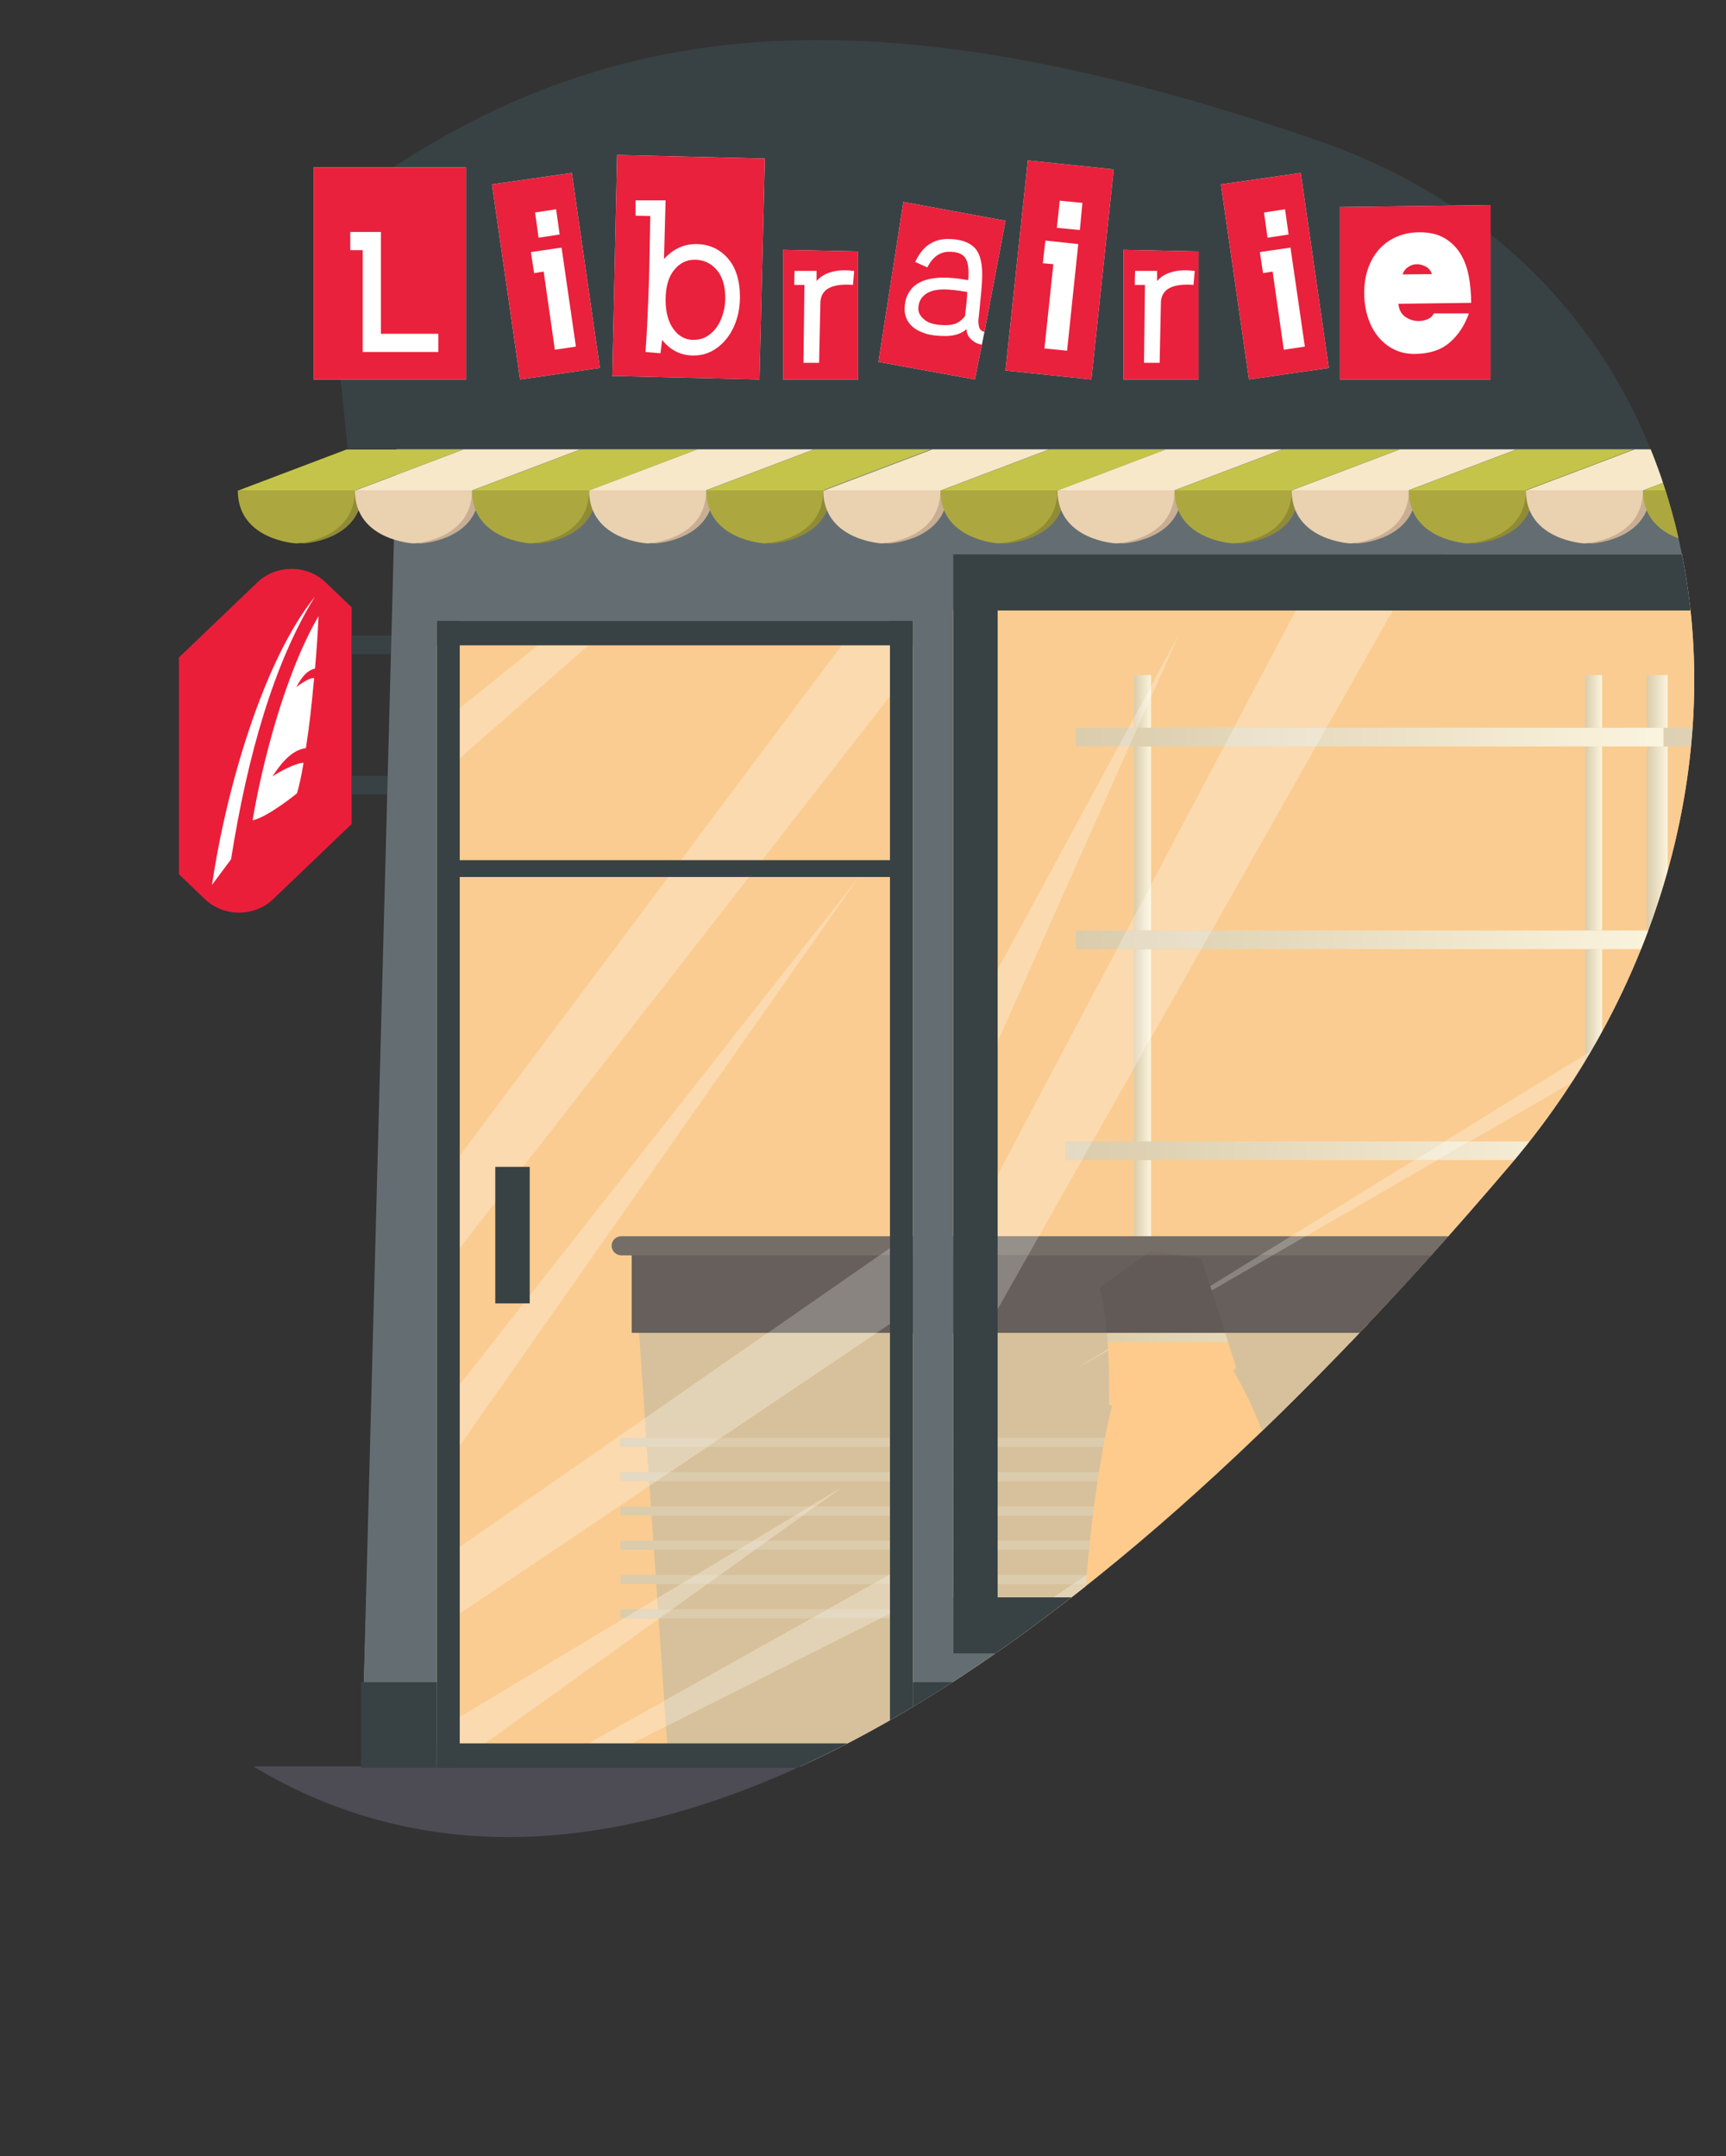 <?xml version="1.0" encoding="UTF-8" standalone="no"?>
<!DOCTYPE svg PUBLIC "-//W3C//DTD SVG 1.1//EN" "http://www.w3.org/Graphics/SVG/1.1/DTD/svg11.dtd">
<svg width="100%" height="100%" viewBox="0 0 478 597" version="1.1" xmlns="http://www.w3.org/2000/svg" xmlns:xlink="http://www.w3.org/1999/xlink" xml:space="preserve" xmlns:serif="http://www.serif.com/" style="fill-rule:evenodd;clip-rule:evenodd;stroke-linejoin:round;stroke-miterlimit:2;">
    <rect x="0" y="0" width="478" height="597" fill="#333333" stroke="none"/>
    <g id="Plan-de-travail1" serif:id="Plan de travail1" transform="matrix(1,0,0,1,-751.571,-42.165)">
        <rect x="751.571" y="42.165" width="477.232" height="596.06" style="fill:none;"/>
        <g transform="matrix(1,0,0,1,705.481,52.42)">
            <g>
                <g>
                    <clipPath id="_clip1">
                        <path d="M116.913,65.761C154.893,31.603 190.731,12.487 230.514,4.735C279.079,-4.728 336.49,2.894 411.186,28.723C459.757,45.519 494.252,81.043 508.316,128.751C526.103,189.089 509.333,259.314 464.55,312.021C401.14,386.649 341.273,439.582 286.6,469.365C239.431,495.059 195.848,503.749 157.063,495.192C78.46,477.847 43.48,396.882 32.09,362.875L32.72,362.684L32.09,362.875C28.744,352.885 25.535,343.66 22.433,334.739C5.783,286.872 -5.212,255.246 2.528,219.941C10.277,184.611 37.27,145.853 95.698,86.161C102.866,78.839 109.928,72.043 116.913,65.761Z"/>
                    </clipPath>
                    <g clip-path="url(#_clip1)">
                        <path d="M757.562,478.791L61.674,478.791L88.06,515.504L757.562,515.504L757.562,478.791Z" style="fill:rgb(77,75,84);fill-rule:nonzero;"/>
                        <path d="M146.214,477.819L793.16,477.819L793.16,157.958L155.86,157.958L146.214,477.819Z" style="fill:rgb(254,203,140);fill-rule:nonzero;"/>
                    </g>
                </g>
                <clipPath id="_clip2">
                    <path d="M116.913,65.761C154.893,31.603 190.731,12.487 230.514,4.735C279.079,-4.728 336.49,2.894 411.186,28.723C459.757,45.519 494.252,81.043 508.316,128.751C526.103,189.089 509.333,259.314 464.55,312.021C401.14,386.649 341.273,439.582 286.6,469.365C239.431,495.059 195.848,503.749 157.063,495.192C78.46,477.847 43.48,396.882 32.09,362.875L32.72,362.684L32.09,362.875C28.744,352.885 25.535,343.66 22.433,334.739C5.783,286.872 -5.212,255.246 2.528,219.941C10.277,184.611 37.27,145.853 95.698,86.161C102.866,78.839 109.928,72.043 116.913,65.761Z"/>
                </clipPath>
                <g clip-path="url(#_clip2)">
                    <rect x="482.631" y="247.363" width="32.667" height="5.161" style="fill:url(#_Linear3);fill-rule:nonzero;"/>
                </g>
                <clipPath id="_clip4">
                    <path d="M116.913,65.761C154.893,31.603 190.731,12.487 230.514,4.735C279.079,-4.728 336.49,2.894 411.186,28.723C459.757,45.519 494.252,81.043 508.316,128.751C526.103,189.089 509.333,259.314 464.55,312.021C401.14,386.649 341.273,439.582 286.6,469.365C239.431,495.059 195.848,503.749 157.063,495.192C78.46,477.847 43.48,396.882 32.09,362.875L32.72,362.684L32.09,362.875C28.744,352.885 25.535,343.66 22.433,334.739C5.783,286.872 -5.212,255.246 2.528,219.941C10.277,184.611 37.27,145.853 95.698,86.161C102.866,78.839 109.928,72.043 116.913,65.761Z"/>
                </clipPath>
                <g clip-path="url(#_clip4)">
                    <rect x="479.178" y="305.766" width="36.12" height="5.16" style="fill:url(#_Linear5);fill-rule:nonzero;"/>
                </g>
                <clipPath id="_clip6">
                    <path d="M116.913,65.761C154.893,31.603 190.731,12.487 230.514,4.735C279.079,-4.728 336.49,2.894 411.186,28.723C459.757,45.519 494.252,81.043 508.316,128.751C526.103,189.089 509.333,259.314 464.55,312.021C401.14,386.649 341.273,439.582 286.6,469.365C239.431,495.059 195.848,503.749 157.063,495.192C78.46,477.847 43.48,396.882 32.09,362.875L32.72,362.684L32.09,362.875C28.744,352.885 25.535,343.66 22.433,334.739C5.783,286.872 -5.212,255.246 2.528,219.941C10.277,184.611 37.27,145.853 95.698,86.161C102.866,78.839 109.928,72.043 116.913,65.761Z"/>
                </clipPath>
                <g clip-path="url(#_clip6)">
                    <rect x="479.178" y="356.147" width="36.12" height="5.155" style="fill:url(#_Linear7);fill-rule:nonzero;"/>
                </g>
                <g>
                    <clipPath id="_clip8">
                        <path d="M116.913,65.761C154.893,31.603 190.731,12.487 230.514,4.735C279.079,-4.728 336.49,2.894 411.186,28.723C459.757,45.519 494.252,81.043 508.316,128.751C526.103,189.089 509.333,259.314 464.55,312.021C401.14,386.649 341.273,439.582 286.6,469.365C239.431,495.059 195.848,503.749 157.063,495.192C78.46,477.847 43.48,396.882 32.09,362.875L32.72,362.684L32.09,362.875C28.744,352.885 25.535,343.66 22.433,334.739C5.783,286.872 -5.212,255.246 2.528,219.941C10.277,184.611 37.27,145.853 95.698,86.161C102.866,78.839 109.928,72.043 116.913,65.761Z"/>
                    </clipPath>
                    <g clip-path="url(#_clip8)">
                        <rect x="341.209" y="356.147" width="162.731" height="5.155" style="fill:url(#_Linear9);"/>
                        <path d="M298.928,462.31L298.928,437.775L310.056,437.775L310.056,447.581L321.675,447.581C314.003,452.909 306.42,457.819 298.928,462.31ZM310.056,435.322L298.928,435.322L298.928,428.288L310.056,428.288L310.056,435.322ZM310.056,425.835L298.928,425.835L298.928,418.801L310.056,418.801L310.056,425.835ZM310.056,416.348L298.928,416.348L298.928,409.314L310.056,409.314L310.056,416.348ZM310.056,406.861L298.928,406.861L298.928,399.827L310.056,399.827L310.056,406.861ZM310.056,397.374L298.928,397.374L298.928,390.34L310.056,390.34L310.056,397.374ZM310.056,387.887L298.928,387.887L298.928,358.771L310.056,358.771L310.056,387.887Z" style="fill:url(#_Linear10);"/>
                        <rect x="221.038" y="334.563" width="261.75" height="24.208" style="fill:rgb(98,90,86);fill-rule:nonzero;"/>
                        <rect x="298.928" y="387.887" width="11.128" height="2.453" style="fill:url(#_Linear11);"/>
                        <rect x="298.928" y="397.374" width="11.128" height="2.453" style="fill:url(#_Linear12);"/>
                        <rect x="298.928" y="406.861" width="11.128" height="2.453" style="fill:url(#_Linear13);"/>
                        <rect x="298.928" y="416.348" width="11.128" height="2.453" style="fill:url(#_Linear14);"/>
                        <rect x="298.928" y="425.835" width="11.128" height="2.453" style="fill:url(#_Linear15);"/>
                        <rect x="298.928" y="435.322" width="11.128" height="2.453" style="fill:url(#_Linear16);"/>
                        <path d="M218.112,332.045L487.361,332.045C488.806,332.045 489.978,333.217 489.978,334.662C489.978,336.107 488.806,337.279 487.361,337.279L218.112,337.279C216.666,337.279 215.495,336.107 215.495,334.662C215.495,333.217 216.666,332.045 218.112,332.045Z" style="fill:rgb(114,105,98);fill-rule:nonzero;"/>
                        <path d="M136.307,151.014C131.069,145.999 122.576,145.999 117.339,151.014L95.65,171.782L95.65,231.808L102.807,238.66C108.044,243.676 116.537,243.676 121.774,238.66L143.463,217.893L143.463,157.867L136.307,151.014Z" style="fill:rgb(235,30,58);fill-rule:nonzero;"/>
                        <path d="M104.81,234.728C108.682,208.302 118.997,172.619 133.305,154.946C122.028,173.125 114.622,198.877 110.077,227.659L104.81,234.728Z" style="fill:white;fill-rule:nonzero;"/>
                        <path d="M133.086,177.499C132.353,177.283 130.102,178.409 128.132,180.027C129.856,176.756 131.362,175.309 133.324,174.852C133.821,169.339 134.087,165.222 134.303,160.333C124.877,176.49 118.565,201.737 116.04,216.886C120.415,215.876 128.328,209.396 128.328,209.396C128.919,207.538 129.542,204.604 130.155,200.98C129.223,200.746 125.204,202.289 121.519,204.721C124.692,199.925 127.323,197.404 130.804,196.866C131.777,190.734 132.364,185.249 133.086,177.499Z" style="fill:white;fill-rule:nonzero;"/>
                        <rect x="143.592" y="165.722" width="11.445" height="5.133" style="fill:rgb(56,66,69);fill-rule:nonzero;"/>
                        <rect x="143.592" y="204.58" width="11.445" height="5.133" style="fill:rgb(56,66,69);fill-rule:nonzero;"/>
                        <path d="M514.182,157.958L450.851,157.958C450.726,157.517 450.599,157.079 450.47,156.64C449.102,152.001 447.484,147.512 445.624,143.183L511.88,143.183C512.857,148.062 513.625,152.996 514.182,157.958Z" style="fill:rgb(250,253,255);fill-rule:nonzero;"/>
                        <path d="M450.851,157.958L310.056,157.958L310.056,143.183L445.624,143.183C447.484,147.512 449.102,152.001 450.47,156.64C450.599,157.079 450.726,157.517 450.851,157.958Z" style="fill:rgb(200,199,228);fill-rule:nonzero;"/>
                        <path d="M447.159,332.045L407.634,332.045L444.213,310.926L465.474,310.926C465.168,311.291 464.858,311.658 464.55,312.021C458.721,318.881 452.926,325.553 447.159,332.045ZM322.378,332.045L310.056,332.045L310.056,157.958L514.182,157.958C515.413,168.935 515.619,180.079 514.835,191.25L507.928,191.25L507.928,176.643L502.175,176.643L502.175,191.25L489.749,191.25L489.749,176.643L485.026,176.643L485.026,191.25L413.439,191.25L431.818,158.761L404.97,158.761L387.799,191.25L364.858,191.25L364.858,182.756L372.53,165.523L364.858,179.705L364.858,176.643L360.134,176.643L360.134,188.437L358.612,191.25L344.04,191.25L344.04,196.405L355.824,196.405L322.378,258.23L322.378,278.179L358.782,196.405L360.134,196.405L360.134,243.595L358.143,247.363L344.04,247.363L344.04,252.524L355.415,252.524L322.378,315.035L322.378,332.045ZM469.669,305.766L453.15,305.766L481.325,289.499C477.713,295.061 473.825,300.493 469.669,305.766ZM446.127,305.766L364.858,305.766L364.858,277.132L378.778,252.524L485.026,252.524L485.026,281.755L446.127,305.766ZM360.134,305.766L348.66,305.766L360.134,285.483L360.134,305.766ZM489.749,275.387L489.749,252.524L500.555,252.524C497.431,260.292 493.825,267.932 489.749,275.387ZM502.175,247.363L489.749,247.363L489.749,196.405L502.175,196.405L502.175,247.363ZM485.026,247.363L381.697,247.363L410.523,196.405L485.026,196.405L485.026,247.363ZM364.858,234.658L364.858,196.405L385.075,196.405L364.858,234.658ZM507.928,230.843L507.928,196.405L514.403,196.405C513.281,207.934 511.109,219.472 507.928,230.843Z" style="fill:rgb(250,204,145);fill-rule:nonzero;"/>
                        <path d="M502.552,247.363L502.175,247.363L502.175,196.405L507.928,196.405L507.928,230.843C506.376,236.394 504.582,241.908 502.552,247.363ZM507.928,191.25L502.175,191.25L502.175,176.643L507.928,176.643L507.928,191.25Z" style="fill:url(#_Linear17);"/>
                        <path d="M514.403,196.405L506.779,196.405L506.779,191.25L489.749,191.25L514.835,191.25C514.714,192.969 514.57,194.684 514.403,196.405Z" style="fill:url(#_Linear18);"/>
                        <path d="M364.858,305.766L360.134,305.766L360.134,285.483L364.858,277.132L364.858,305.766ZM360.134,243.595L360.134,196.405L364.858,196.405L364.858,234.658L360.134,243.595ZM364.858,191.25L361.077,191.25L364.858,182.756L364.858,191.25ZM360.134,188.437L360.134,176.643L364.858,176.643L364.858,179.705L360.134,188.437Z" style="fill:url(#_Linear19);"/>
                        <path d="M485.026,281.755L485.026,252.524L489.749,252.524L489.749,275.387C488.778,277.163 487.778,278.934 486.753,280.688L485.026,281.755ZM489.749,247.363L485.026,247.363L485.026,196.405L489.749,196.405L489.749,247.363ZM489.749,191.25L485.026,191.25L485.026,176.643L489.749,176.643L489.749,191.25Z" style="fill:url(#_Linear20);"/>
                        <path d="M506.779,196.405L410.523,196.405L413.439,191.25L506.779,191.25L506.779,196.405ZM385.075,196.405L358.782,196.405L361.077,191.25L387.799,191.25L385.075,196.405ZM355.824,196.405L344.04,196.405L344.04,191.25L358.612,191.25L355.824,196.405Z" style="fill:url(#_Linear21);"/>
                        <path d="M403.555,332.045L364.858,332.045L364.858,310.926L437.768,310.926L403.555,332.045ZM360.134,332.045L333.795,332.045L345.742,310.926L360.134,310.926L360.134,332.045Z" style="fill:rgb(250,204,145);fill-rule:nonzero;"/>
                        <rect x="360.134" y="310.926" width="4.724" height="21.119" style="fill:url(#_Linear22);"/>
                        <path d="M500.555,252.524L378.778,252.524L381.697,247.363L502.552,247.363C501.909,249.091 501.245,250.808 500.555,252.524ZM355.415,252.524L344.04,252.524L344.04,247.363L358.143,247.363L355.415,252.524Z" style="fill:url(#_Linear23);"/>
                        <path d="M465.474,310.926L444.213,310.926L453.15,305.766L469.669,305.766C468.299,307.504 466.902,309.223 465.474,310.926ZM437.768,310.926L345.742,310.926L348.66,305.766L446.127,305.766L437.768,310.926Z" style="fill:url(#_Linear24);"/>
                        <path d="M321.675,447.581L310.056,447.581L310.056,437.775L335.267,437.775C330.708,441.185 326.174,444.457 321.675,447.581ZM338.519,435.322L310.056,435.322L310.056,428.288L343.323,428.288L337.852,432.003L342.835,432.003C341.396,433.122 339.953,434.231 338.519,435.322Z" style="fill:url(#_Linear25);"/>
                        <path d="M346.935,425.835L310.056,425.835L310.056,418.801L347.677,418.801C347.427,421.269 347.217,423.611 347.05,425.757L346.935,425.835ZM347.933,416.348L310.056,416.348L310.056,409.314L348.753,409.314C348.453,411.71 348.178,414.071 347.933,416.348ZM349.068,406.861L310.056,406.861L310.056,399.827L350.055,399.827C349.706,402.159 349.375,404.519 349.068,406.861ZM350.432,397.374L310.056,397.374L310.056,390.34L351.62,390.34C351.207,392.604 350.81,394.966 350.432,397.374ZM352.081,387.887L310.056,387.887L310.056,358.771L352.634,358.771C352.765,360.28 352.87,361.796 352.955,363.279L344.564,368.459L352.973,363.603C353.418,371.626 353.262,378.637 353.262,378.637L354.08,378.949C353.392,381.548 352.721,384.585 352.081,387.887ZM395.623,385.951C392.82,378.505 389.804,372.88 387.6,369.252C387.882,368.957 388.162,368.655 388.437,368.348L385.397,358.771L422.602,358.771C413.523,368.308 404.528,377.371 395.623,385.951Z" style="fill:url(#_Linear26);"/>
                        <path d="M422.602,358.771L385.397,358.771L381.671,347.035L398.568,337.279L442.479,337.279C435.813,344.69 429.182,351.859 422.602,358.771ZM352.634,358.771L310.056,358.771L310.056,337.279L322.378,337.279L322.378,352.229L330.834,337.279L363.053,337.279L350.629,346.333C351.614,349.742 352.239,354.23 352.634,358.771ZM381.278,345.796L378.866,338.198L372.845,337.279L395.075,337.279L381.278,345.796Z" style="fill:rgb(102,95,91);fill-rule:nonzero;"/>
                        <path d="M351.62,390.34L310.056,390.34L310.056,387.887L352.081,387.887C351.925,388.69 351.772,389.508 351.62,390.34Z" style="fill:url(#_Linear27);"/>
                        <path d="M350.055,399.827L310.056,399.827L310.056,397.374L350.432,397.374C350.304,398.187 350.179,399.005 350.055,399.827Z" style="fill:url(#_Linear28);"/>
                        <path d="M348.753,409.314L310.056,409.314L310.056,406.861L349.068,406.861C348.96,407.681 348.855,408.5 348.753,409.314Z" style="fill:url(#_Linear29);"/>
                        <path d="M347.677,418.801L310.056,418.801L310.056,416.348L347.933,416.348C347.844,417.177 347.758,417.997 347.677,418.801Z" style="fill:url(#_Linear30);"/>
                        <path d="M343.323,428.288L310.056,428.288L310.056,425.835L346.935,425.835L343.323,428.288Z" style="fill:url(#_Linear31);"/>
                        <path d="M335.267,437.775L310.056,437.775L310.056,435.322L338.519,435.322C337.43,436.15 336.352,436.963 335.267,437.775Z" style="fill:url(#_Linear32);"/>
                        <path d="M442.479,337.279L398.568,337.279L407.634,332.045L447.159,332.045C445.596,333.804 444.037,335.547 442.479,337.279ZM395.075,337.279L372.845,337.279L364.748,336.044L363.053,337.279L330.834,337.279L333.795,332.045L403.555,332.045L395.075,337.279ZM322.378,337.279L310.056,337.279L310.056,332.045L322.378,332.045L322.378,337.279Z" style="fill:rgb(117,110,104);fill-rule:nonzero;"/>
                        <path d="M342.835,432.003L337.852,432.003L343.323,428.288L346.868,428.288C346.855,428.484 346.843,428.677 346.831,428.868C345.496,429.925 344.165,430.97 342.835,432.003ZM347.044,425.835L346.935,425.835L347.05,425.757C347.048,425.783 347.046,425.809 347.044,425.835Z" style="fill:url(#_Linear33);"/>
                        <path d="M346.868,428.288L343.323,428.288L346.935,425.835L347.044,425.835C346.978,426.685 346.92,427.504 346.868,428.288Z" style="fill:url(#_Linear34);"/>
                        <path d="M322.378,352.229L322.378,337.279L330.834,337.279L322.378,352.229Z" style="fill:rgb(138,132,128);fill-rule:nonzero;"/>
                        <path d="M333.795,332.045L322.378,332.045L322.378,315.035L355.415,252.524L360.134,252.524L360.134,285.483L348.66,305.766L341.209,305.766L341.209,310.926L345.742,310.926L333.795,332.045ZM364.858,277.132L364.858,252.524L378.778,252.524L364.858,277.132Z" style="fill:rgb(251,218,175);fill-rule:nonzero;"/>
                        <path d="M360.134,285.483L360.134,252.524L364.858,252.524L364.858,277.132L360.134,285.483Z" style="fill:url(#_Linear35);"/>
                        <path d="M381.697,247.363L364.858,247.363L364.858,234.658L385.075,196.405L410.523,196.405L381.697,247.363ZM360.134,247.363L358.143,247.363L360.134,243.595L360.134,247.363ZM413.439,191.25L387.799,191.25L404.97,158.761L431.818,158.761L413.439,191.25Z" style="fill:rgb(251,218,175);fill-rule:nonzero;"/>
                        <path d="M364.858,247.363L360.134,247.363L360.134,243.595L364.858,234.658L364.858,247.363Z" style="fill:url(#_Linear36);"/>
                        <path d="M410.523,196.405L385.075,196.405L387.799,191.25L413.439,191.25L410.523,196.405Z" style="fill:url(#_Linear37);"/>
                        <path d="M378.778,252.524L355.415,252.524L358.143,247.363L381.697,247.363L378.778,252.524Z" style="fill:url(#_Linear38);"/>
                        <path d="M345.742,310.926L341.209,310.926L341.209,305.766L348.66,305.766L345.742,310.926Z" style="fill:url(#_Linear39);"/>
                        <path d="M330.834,337.279L322.378,337.279L322.378,332.045L333.795,332.045L330.834,337.279Z" style="fill:rgb(150,144,139);fill-rule:nonzero;"/>
                        <path d="M344.564,368.459L352.955,363.279C352.961,363.387 352.967,363.495 352.973,363.603L344.564,368.459Z" style="fill:url(#_Linear40);"/>
                        <path d="M381.671,347.035L381.278,345.796L395.075,337.279L398.568,337.279L381.671,347.035Z" style="fill:rgb(138,132,128);fill-rule:nonzero;"/>
                        <path d="M407.634,332.045L403.555,332.045L437.768,310.926L444.213,310.926L407.634,332.045ZM453.15,305.766L446.127,305.766L485.026,281.755L485.026,283.596C483.827,285.578 482.592,287.548 481.325,289.499L453.15,305.766Z" style="fill:rgb(251,218,175);fill-rule:nonzero;"/>
                        <path d="M485.026,283.596L485.026,281.755L486.753,280.688C486.184,281.664 485.611,282.628 485.026,283.596Z" style="fill:url(#_Linear41);"/>
                        <path d="M444.213,310.926L437.768,310.926L446.127,305.766L453.15,305.766L444.213,310.926Z" style="fill:url(#_Linear42);"/>
                        <path d="M398.568,337.279L395.075,337.279L403.555,332.045L407.634,332.045L398.568,337.279Z" style="fill:rgb(150,144,139);fill-rule:nonzero;"/>
                        <path d="M322.378,278.179L322.378,258.23L355.824,196.405L358.782,196.405L322.378,278.179ZM360.134,191.25L358.612,191.25L360.134,188.437L360.134,191.25ZM364.858,182.756L364.858,179.705L372.53,165.523L364.858,182.756Z" style="fill:rgb(251,218,175);fill-rule:nonzero;"/>
                        <path d="M361.077,191.25L360.134,191.25L360.134,188.437L364.858,179.705L364.858,182.756L361.077,191.25Z" style="fill:url(#_Linear43);"/>
                        <path d="M358.782,196.405L355.824,196.405L358.612,191.25L361.077,191.25L358.782,196.405Z" style="fill:url(#_Linear44);"/>
                        <rect x="310.056" y="143.183" width="12.321" height="304.398" style="fill:rgb(56,66,69);fill-rule:nonzero;"/>
                        <rect x="310.056" y="143.183" width="466.16" height="15.578" style="fill:rgb(56,66,69);fill-rule:nonzero;"/>
                        <rect x="310.056" y="432.003" width="466.16" height="15.578" style="fill:rgb(56,66,69);fill-rule:nonzero;"/>
                        <path d="M267.803,478.791L167.043,478.791L167.043,477.819L269.907,477.819C269.206,478.146 268.503,478.472 267.803,478.791Z" style="fill:rgb(250,253,255);fill-rule:nonzero;"/>
                        <path d="M266.897,479.204L167.043,479.204L167.043,478.791L267.803,478.791C267.502,478.929 267.198,479.067 266.897,479.204Z" style="fill:rgb(80,80,90);fill-rule:nonzero;"/>
                        <path d="M269.907,477.819L167.043,477.819L167.043,161.643L298.928,161.643L298.928,332.045L218.112,332.045C216.666,332.045 215.495,333.217 215.495,334.662C215.495,336.107 216.666,337.279 218.112,337.279L221.038,337.279L221.038,358.771L223.07,358.771L224.691,382.417L173.413,418.025L173.413,436.479L225.973,401.109L226.367,406.861L217.941,406.861L217.941,409.314L226.535,409.314L227.017,416.348L217.941,416.348L217.941,418.801L227.186,418.801L227.668,425.835L217.941,425.835L217.941,428.288L227.836,428.288L228.109,432.269L223.026,435.322L217.941,435.322L217.941,437.775L218.94,437.775L173.413,465.114L173.413,472.432L180.412,472.432L228.498,437.947L230.056,460.666L209.047,472.432L221.138,472.432L230.538,467.7L230.942,473.597L278.562,473.597C275.662,475.07 272.778,476.477 269.907,477.819ZM283.942,232.557L173.413,373.09L173.413,390.026L283.942,232.557ZM279.169,168.416L173.413,309.764L173.413,335.291L292.559,182.499L292.559,168.416L279.169,168.416ZM195.048,168.416L173.413,185.809L173.413,199.68L209.047,168.416L195.048,168.416Z" style="fill:rgb(250,204,145);fill-rule:nonzero;"/>
                        <path d="M278.562,473.597L230.942,473.597L230.538,467.7L289.983,437.775L298.928,437.775L298.928,462.31C294.79,464.79 290.681,467.142 286.6,469.365C283.908,470.831 281.23,472.241 278.562,473.597ZM230.056,460.666L228.498,437.947L228.738,437.775L270.928,437.775L230.056,460.666ZM298.928,435.322L292.559,435.322L292.559,428.288L298.928,428.288L298.928,435.322ZM275.308,435.322L232.159,435.322L241.967,428.288L287.868,428.288L275.308,435.322ZM228.109,432.269L227.836,428.288L234.739,428.288L228.109,432.269ZM298.928,425.835L292.559,425.835L292.559,425.661L292.248,425.835L245.388,425.835L255.195,418.801L298.928,418.801L298.928,425.835ZM238.825,425.835L227.668,425.835L227.186,418.801L250.538,418.801L238.825,425.835ZM298.928,416.348L258.616,416.348L268.424,409.314L298.928,409.314L298.928,416.348ZM254.624,416.348L227.017,416.348L226.535,409.314L266.337,409.314L254.624,416.348ZM298.928,406.861L271.845,406.861L279.169,401.608L270.422,406.861L226.367,406.861L225.973,401.109L227.877,399.827L298.928,399.827L298.928,406.861ZM298.928,397.374L231.523,397.374L241.975,390.34L298.928,390.34L298.928,397.374ZM298.928,387.887L245.621,387.887L288.887,358.771L298.928,358.771L298.928,387.887ZM224.691,382.417L223.07,358.771L258.743,358.771L224.691,382.417Z" style="fill:url(#_Linear45);"/>
                        <path d="M298.928,358.771L288.887,358.771L292.559,356.3L292.559,337.279L298.928,337.279L298.928,358.771ZM258.743,358.771L221.038,358.771L221.038,337.279L289.695,337.279L258.743,358.771Z" style="fill:rgb(102,95,91);fill-rule:nonzero;"/>
                        <path d="M298.928,390.34L241.975,390.34L245.621,387.887L298.928,387.887L298.928,390.34Z" style="fill:url(#_Linear46);"/>
                        <path d="M298.928,399.827L227.877,399.827L231.523,397.374L298.928,397.374L298.928,399.827Z" style="fill:url(#_Linear47);"/>
                        <path d="M298.928,409.314L268.424,409.314L271.845,406.861L298.928,406.861L298.928,409.314ZM266.337,409.314L217.941,409.314L217.941,406.861L270.422,406.861L266.337,409.314Z" style="fill:url(#_Linear48);"/>
                        <path d="M298.928,418.801L255.195,418.801L258.616,416.348L298.928,416.348L298.928,418.801ZM250.538,418.801L217.941,418.801L217.941,416.348L254.624,416.348L250.538,418.801Z" style="fill:url(#_Linear49);"/>
                        <path d="M298.928,428.288L292.559,428.288L292.559,425.835L298.928,425.835L298.928,428.288ZM287.868,428.288L241.967,428.288L245.388,425.835L292.248,425.835L287.868,428.288ZM234.739,428.288L217.941,428.288L217.941,425.835L238.825,425.835L234.739,428.288Z" style="fill:url(#_Linear50);"/>
                        <path d="M298.928,437.775L289.983,437.775L292.559,436.479L292.559,435.322L298.928,435.322L298.928,437.775ZM270.928,437.775L228.738,437.775L232.159,435.322L275.308,435.322L270.928,437.775ZM218.94,437.775L217.941,437.775L217.941,435.322L223.026,435.322L218.94,437.775Z" style="fill:url(#_Linear51);"/>
                        <path d="M298.928,337.279L292.559,337.279L292.559,335.291L289.695,337.279L218.112,337.279C216.666,337.279 215.495,336.107 215.495,334.662C215.495,333.217 216.666,332.045 218.112,332.045L298.928,332.045L298.928,337.279Z" style="fill:rgb(117,110,104);fill-rule:nonzero;"/>
                        <path d="M173.413,335.291L173.413,309.764L279.169,168.416L292.559,168.416L292.559,182.499L173.413,335.291Z" style="fill:rgb(251,218,175);fill-rule:nonzero;"/>
                        <path d="M173.413,436.479L173.413,418.025L224.691,382.417L225.066,387.887L217.941,387.887L217.941,390.34L225.234,390.34L225.717,397.374L217.941,397.374L217.941,399.827L225.885,399.827L225.973,401.109L173.413,436.479Z" style="fill:rgb(251,218,175);fill-rule:nonzero;"/>
                        <path d="M225.973,401.109L225.885,399.827L227.877,399.827L225.973,401.109ZM231.523,397.374L225.717,397.374L225.234,390.34L241.975,390.34L231.523,397.374ZM245.621,387.887L225.066,387.887L224.691,382.417L258.743,358.771L288.887,358.771L245.621,387.887Z" style="fill:url(#_Linear52);"/>
                        <path d="M288.887,358.771L258.743,358.771L289.695,337.279L292.559,337.279L292.559,356.3L288.887,358.771Z" style="fill:rgb(138,132,128);fill-rule:nonzero;"/>
                        <path d="M241.975,390.34L217.941,390.34L217.941,387.887L245.621,387.887L241.975,390.34Z" style="fill:url(#_Linear53);"/>
                        <path d="M227.877,399.827L217.941,399.827L217.941,397.374L231.523,397.374L227.877,399.827Z" style="fill:url(#_Linear54);"/>
                        <path d="M292.559,337.279L289.695,337.279L292.559,335.291L292.559,337.279Z" style="fill:rgb(150,144,139);fill-rule:nonzero;"/>
                        <path d="M221.138,472.432L209.047,472.432L230.056,460.666L230.538,467.7L221.138,472.432Z" style="fill:rgb(251,218,175);fill-rule:nonzero;"/>
                        <path d="M230.538,467.7L230.056,460.666L270.928,437.775L289.983,437.775L230.538,467.7ZM292.559,435.322L275.308,435.322L287.868,428.288L292.559,428.288L292.559,435.322ZM292.559,425.835L292.248,425.835L292.559,425.661L292.559,425.835Z" style="fill:url(#_Linear55);"/>
                        <path d="M292.559,428.288L287.868,428.288L292.248,425.835L292.559,425.835L292.559,428.288Z" style="fill:url(#_Linear56);"/>
                        <path d="M289.983,437.775L270.928,437.775L275.308,435.322L292.559,435.322L292.559,436.479L289.983,437.775Z" style="fill:url(#_Linear57);"/>
                        <path d="M173.413,199.68L173.413,185.809L195.048,168.416L209.047,168.416L173.413,199.68Z" style="fill:rgb(251,218,175);fill-rule:nonzero;"/>
                        <path d="M173.413,390.026L173.413,373.09L283.942,232.557L173.413,390.026Z" style="fill:rgb(251,218,175);fill-rule:nonzero;"/>
                        <path d="M180.412,472.432L173.413,472.432L173.413,465.114L218.94,437.775L228.486,437.775L228.498,437.947L180.412,472.432ZM228.318,435.322L223.026,435.322L228.109,432.269L228.318,435.322Z" style="fill:rgb(251,218,175);fill-rule:nonzero;"/>
                        <path d="M228.498,437.947L228.486,437.775L228.738,437.775L228.498,437.947ZM232.159,435.322L228.318,435.322L228.109,432.269L234.739,428.288L241.967,428.288L232.159,435.322ZM245.388,425.835L238.825,425.835L250.538,418.801L255.195,418.801L245.388,425.835ZM258.616,416.348L254.624,416.348L266.337,409.314L268.424,409.314L258.616,416.348ZM271.845,406.861L270.422,406.861L279.169,401.608L271.845,406.861Z" style="fill:url(#_Linear58);"/>
                        <path d="M268.424,409.314L266.337,409.314L270.422,406.861L271.845,406.861L268.424,409.314Z" style="fill:url(#_Linear59);"/>
                        <path d="M255.195,418.801L250.538,418.801L254.624,416.348L258.616,416.348L255.195,418.801Z" style="fill:url(#_Linear60);"/>
                        <path d="M241.967,428.288L234.739,428.288L238.825,425.835L245.388,425.835L241.967,428.288Z" style="fill:url(#_Linear61);"/>
                        <path d="M228.738,437.775L218.94,437.775L223.026,435.322L232.159,435.322L228.738,437.775Z" style="fill:url(#_Linear62);"/>
                        <rect x="167.043" y="161.643" width="6.37" height="317.561" style="fill:rgb(56,66,69);fill-rule:nonzero;"/>
                        <rect x="292.559" y="161.643" width="6.369" height="317.561" style="fill:rgb(56,66,69);fill-rule:nonzero;"/>
                        <rect x="167.043" y="472.432" width="131.885" height="6.772" style="fill:rgb(56,66,69);fill-rule:nonzero;"/>
                        <rect x="167.043" y="161.643" width="131.885" height="6.773" style="fill:rgb(56,66,69);fill-rule:nonzero;"/>
                        <rect x="183.25" y="312.811" width="9.545" height="37.799" style="fill:rgb(56,66,69);fill-rule:nonzero;"/>
                        <rect x="170.867" y="227.891" width="125.516" height="4.666" style="fill:rgb(56,66,69);fill-rule:nonzero;"/>
                        <path d="M776.216,143.183L776.216,447.581L310.056,447.581L310.056,143.183L776.216,143.183ZM155.86,113.975L146.214,479.204L167.043,479.204L167.043,161.643L298.928,161.643L298.928,479.204L793.16,479.204L793.16,113.975L155.86,113.975Z" style="fill:rgb(100,110,114);fill-rule:nonzero;"/>
                        <rect x="146.104" y="455.485" width="20.939" height="23.719" style="fill:rgb(56,66,69);fill-rule:nonzero;"/>
                        <path d="M298.928,455.485L298.928,479.204L793.16,479.204L792.996,454.895L298.928,455.485Z" style="fill:rgb(56,66,69);fill-rule:nonzero;"/>
                        <path d="M142.392,113.975L793.16,113.975L387.906,-54.554L132.835,20.604L142.392,113.975Z" style="fill:rgb(56,66,69);fill-rule:nonzero;"/>
                        <path d="M146.424,125.516C146.424,139.393 162.639,140.202 162.639,140.202C162.639,140.202 178.854,139.393 178.854,125.516L146.424,125.516Z" style="fill:rgb(201,174,147);fill-rule:nonzero;"/>
                        <path d="M211.284,125.516C211.284,139.393 227.499,140.202 227.499,140.202C227.499,140.202 243.713,139.393 243.713,125.516L211.284,125.516Z" style="fill:rgb(201,174,147);fill-rule:nonzero;"/>
                        <path d="M276.143,125.516C276.143,139.393 292.358,140.202 292.358,140.202C292.358,140.202 308.572,139.393 308.572,125.516L276.143,125.516Z" style="fill:rgb(201,174,147);fill-rule:nonzero;"/>
                        <path d="M341.002,125.516C341.002,139.393 357.217,140.202 357.217,140.202C357.217,140.202 373.432,139.393 373.432,125.516L341.002,125.516Z" style="fill:rgb(201,174,147);fill-rule:nonzero;"/>
                        <path d="M405.861,125.516C405.861,139.393 422.076,140.202 422.076,140.202C422.076,140.202 438.291,139.393 438.291,125.516L405.861,125.516Z" style="fill:rgb(201,174,147);fill-rule:nonzero;"/>
                        <path d="M113.995,125.516C113.995,139.393 130.209,140.202 130.209,140.202C130.209,140.202 146.424,139.393 146.424,125.516L113.995,125.516Z" style="fill:rgb(144,139,54);fill-rule:nonzero;"/>
                        <path d="M178.854,125.516C178.854,139.393 195.069,140.202 195.069,140.202C195.069,140.202 211.284,139.393 211.284,125.516L178.854,125.516Z" style="fill:rgb(144,139,54);fill-rule:nonzero;"/>
                        <path d="M243.713,125.516C243.713,139.393 259.928,140.202 259.928,140.202C259.928,140.202 276.143,139.393 276.143,125.516L243.713,125.516Z" style="fill:rgb(144,139,54);fill-rule:nonzero;"/>
                        <path d="M308.572,125.516C308.572,139.393 324.787,140.202 324.787,140.202C324.787,140.202 341.002,139.393 341.002,125.516L308.572,125.516Z" style="fill:rgb(144,139,54);fill-rule:nonzero;"/>
                        <path d="M373.432,125.516C373.432,139.393 389.647,140.202 389.647,140.202C389.647,140.202 405.861,139.393 405.861,125.516L373.432,125.516Z" style="fill:rgb(144,139,54);fill-rule:nonzero;"/>
                        <path d="M438.291,125.516C438.291,139.393 454.506,140.202 454.506,140.202C454.506,140.202 470.721,139.393 470.721,125.516L438.291,125.516Z" style="fill:rgb(144,139,54);fill-rule:nonzero;"/>
                        <path d="M144.373,125.516C144.373,139.393 160.588,140.202 160.588,140.202C160.588,140.202 176.803,139.393 176.803,125.516L144.373,125.516Z" style="fill:rgb(234,209,176);fill-rule:nonzero;"/>
                        <path d="M209.232,125.516C209.232,139.393 225.447,140.202 225.447,140.202C225.447,140.202 241.662,139.393 241.662,125.516L209.232,125.516Z" style="fill:rgb(234,209,176);fill-rule:nonzero;"/>
                        <path d="M274.092,125.516C274.092,139.393 290.306,140.202 290.306,140.202C290.306,140.202 306.521,139.393 306.521,125.516L274.092,125.516Z" style="fill:rgb(234,209,176);fill-rule:nonzero;"/>
                        <path d="M338.951,125.516C338.951,139.393 355.166,140.202 355.166,140.202C355.166,140.202 371.381,139.393 371.381,125.516L338.951,125.516Z" style="fill:rgb(234,209,176);fill-rule:nonzero;"/>
                        <path d="M403.81,125.516C403.81,139.393 420.025,140.202 420.025,140.202C420.025,140.202 436.24,139.393 436.24,125.516L403.81,125.516Z" style="fill:rgb(234,209,176);fill-rule:nonzero;"/>
                        <path d="M111.943,125.516C111.943,139.393 128.158,140.202 128.158,140.202C128.158,140.202 144.373,139.393 144.373,125.516L111.943,125.516Z" style="fill:rgb(172,168,63);fill-rule:nonzero;"/>
                        <path d="M176.803,125.516C176.803,139.393 193.017,140.202 193.017,140.202C193.017,140.202 209.232,139.393 209.232,125.516L176.803,125.516Z" style="fill:rgb(172,168,63);fill-rule:nonzero;"/>
                        <path d="M241.662,125.516C241.662,139.393 257.877,140.202 257.877,140.202C257.877,140.202 274.092,139.393 274.092,125.516L241.662,125.516Z" style="fill:rgb(172,168,63);fill-rule:nonzero;"/>
                        <path d="M306.521,125.516C306.521,139.393 322.736,140.202 322.736,140.202C322.736,140.202 338.951,139.393 338.951,125.516L306.521,125.516Z" style="fill:rgb(172,168,63);fill-rule:nonzero;"/>
                        <path d="M371.381,125.516C371.381,139.393 387.596,140.202 387.596,140.202C387.596,140.202 403.81,139.393 403.81,125.516L371.381,125.516Z" style="fill:rgb(172,168,63);fill-rule:nonzero;"/>
                        <path d="M436.24,125.516C436.24,139.393 452.455,140.202 452.455,140.202C452.455,140.202 468.67,139.393 468.67,125.516L436.24,125.516Z" style="fill:rgb(172,168,63);fill-rule:nonzero;"/>
                        <path d="M436.24,125.516L468.523,125.516L498.401,114.193L466.118,114.193L436.24,125.516Z" style="fill:rgb(196,196,74);fill-rule:nonzero;"/>
                        <path d="M403.81,125.516L436.093,125.516L465.971,114.193L433.689,114.193L403.81,125.516Z" style="fill:rgb(246,232,201);fill-rule:nonzero;"/>
                        <path d="M371.424,125.516L403.706,125.516L433.585,114.193L401.302,114.193L371.424,125.516Z" style="fill:rgb(196,196,74);fill-rule:nonzero;"/>
                        <path d="M338.994,125.516L371.276,125.516L401.155,114.193L368.872,114.193L338.994,125.516Z" style="fill:rgb(246,232,201);fill-rule:nonzero;"/>
                        <path d="M306.799,125.516L339.082,125.516L368.961,114.193L336.678,114.193L306.799,125.516Z" style="fill:rgb(196,196,74);fill-rule:nonzero;"/>
                        <path d="M274.37,125.516L306.652,125.516L336.531,114.193L304.248,114.193L274.37,125.516Z" style="fill:rgb(246,232,201);fill-rule:nonzero;"/>
                        <path d="M241.662,125.516L273.945,125.516L303.823,114.193L271.541,114.193L241.662,125.516Z" style="fill:rgb(196,196,74);fill-rule:nonzero;"/>
                        <path d="M209.232,125.516L241.515,125.516L271.394,114.193L239.111,114.193L209.232,125.516Z" style="fill:rgb(246,232,201);fill-rule:nonzero;"/>
                        <path d="M176.984,125.516L209.267,125.516L239.145,114.193L206.863,114.193L176.984,125.516Z" style="fill:rgb(196,196,74);fill-rule:nonzero;"/>
                        <path d="M112.17,125.516L144.453,125.516L174.331,114.193L142.049,114.193L112.17,125.516Z" style="fill:rgb(196,196,74);fill-rule:nonzero;"/>
                        <path d="M144.554,125.516L176.837,125.516L206.716,114.193L174.433,114.193L144.554,125.516Z" style="fill:rgb(246,232,201);fill-rule:nonzero;"/>
                        <path d="M470.721,125.516L498.401,115.544L498.401,114.193L468.523,125.516L470.721,125.516Z" style="fill:rgb(144,139,54);fill-rule:nonzero;"/>
                        <path d="M470.721,125.516C470.721,139.393 486.936,140.202 486.936,140.202C486.936,140.202 503.151,139.393 503.151,125.516L470.721,125.516Z" style="fill:rgb(201,174,147);fill-rule:nonzero;"/>
                        <path d="M503.151,125.516C503.151,139.393 519.365,140.202 519.365,140.202C519.365,140.202 535.58,139.393 535.58,125.516L503.151,125.516Z" style="fill:rgb(144,139,54);fill-rule:nonzero;"/>
                        <path d="M468.669,125.516C468.669,139.393 484.884,140.202 484.884,140.202C484.884,140.202 501.099,139.393 501.099,125.516L468.669,125.516Z" style="fill:rgb(234,209,176);fill-rule:nonzero;"/>
                        <path d="M501.099,125.516C501.099,139.393 517.314,140.202 517.314,140.202C517.314,140.202 533.529,139.393 533.529,125.516L501.099,125.516Z" style="fill:rgb(172,168,63);fill-rule:nonzero;"/>
                        <path d="M501.281,125.516L533.563,125.516L563.442,114.193L531.159,114.193L501.281,125.516Z" style="fill:rgb(196,196,74);fill-rule:nonzero;"/>
                        <path d="M468.851,125.516L501.134,125.516L531.012,114.193L498.73,114.193L468.851,125.516Z" style="fill:rgb(246,232,201);fill-rule:nonzero;"/>
                    </g>
                </g>
                <rect x="132.93" y="36.112" width="42.249" height="58.69" style="fill:white;fill-rule:nonzero;"/>
                <path d="M204.435,37.615L212.213,91.62L190.117,94.802L182.338,40.797L204.435,37.615Z" style="fill:white;fill-rule:nonzero;"/>
                <path d="M256.407,94.802L215.66,93.83L216.986,32.665L257.909,33.638L256.407,94.802Z" style="fill:white;fill-rule:nonzero;"/>
                <path d="M283.718,59.358L283.718,94.802L262.947,94.802L262.947,58.916L283.718,59.358Z" style="fill:white;fill-rule:nonzero;"/>
                <path d="M318.011,85.168L316.067,94.802L289.374,89.941L296.268,45.658L324.552,50.873L318.719,81.632L318.011,85.168Z" style="fill:white;fill-rule:nonzero;"/>
                <path d="M354.515,36.643L348.328,94.802L324.551,92.327L330.739,34.168L354.515,36.643Z" style="fill:white;fill-rule:nonzero;"/>
                <path d="M378.025,59.358L378.025,94.802L357.254,94.802L357.254,58.916L378.025,59.358Z" style="fill:white;fill-rule:nonzero;"/>
                <path d="M406.308,37.615L414.086,91.62L391.989,94.802L384.211,40.797L406.308,37.615Z" style="fill:white;fill-rule:nonzero;"/>
                <path d="M458.898,46.542L458.898,94.802L417.179,94.802L417.179,47.073L458.898,46.542Z" style="fill:white;fill-rule:nonzero;"/>
                <path d="M167.489,87.2L167.489,82.162L151.58,82.162L151.58,53.967L143.094,53.967L143.094,59.005L146.542,59.005L146.542,87.2L167.489,87.2ZM175.179,94.802L132.93,94.802L132.93,36.112L175.179,36.112L175.179,94.802Z" style="fill:rgb(233,33,60);fill-rule:nonzero;"/>
                <path d="M200.104,47.691L194.271,48.575L195.243,55.558L201.077,54.674L200.104,47.691ZM201.607,58.298L193.122,59.535L194.006,65.369L196.657,64.927L199.751,86.582L205.584,85.698L201.607,58.298ZM204.435,37.615L212.213,91.62L190.117,94.802L182.338,40.797L204.435,37.615Z" style="fill:rgb(233,33,60);fill-rule:nonzero;"/>
                <path d="M246.949,72.351C246.949,73.589 246.773,74.886 246.419,76.24C246.066,77.597 245.535,78.833 244.828,79.953C244.121,81.071 243.207,81.999 242.088,82.737C240.968,83.473 239.642,83.842 238.111,83.842C235.871,83.842 234.03,82.839 232.586,80.837C231.142,78.833 230.421,76.152 230.421,72.793C230.421,69.258 231.186,66.518 232.719,64.573C234.251,62.629 236.166,61.656 238.464,61.656C240.88,61.656 242.897,62.571 244.519,64.396C246.139,66.224 246.949,68.875 246.949,72.351ZM238.111,88.173C240.113,88.173 241.911,87.716 243.502,86.803C245.093,85.889 246.448,84.681 247.568,83.179C248.687,81.676 249.542,79.967 250.131,78.052C250.72,76.138 251.015,74.15 251.015,72.086C251.015,67.373 249.866,63.734 247.568,61.17C245.27,58.607 242.353,57.326 238.818,57.326C235.4,57.326 232.454,58.711 229.979,61.48L230.421,45.216L222.112,45.216L222.112,49.459L226.178,49.547C226.119,52.848 226.059,56.221 226.001,59.668C225.942,63.115 225.854,66.489 225.737,69.788C225.618,73.089 225.485,76.227 225.339,79.201C225.191,82.176 225.029,84.843 224.853,87.2L229.007,87.554L229.449,83.842C231.747,86.728 234.633,88.173 238.111,88.173ZM256.407,94.802L215.66,93.83L216.986,32.665L257.909,33.638L256.407,94.802Z" style="fill:rgb(233,33,60);fill-rule:nonzero;"/>
                <path d="M282.658,64.75C282.127,64.692 281.611,64.648 281.111,64.617C280.609,64.589 280.183,64.573 279.829,64.573C278.296,64.573 276.853,64.825 275.498,65.325C274.142,65.826 273.052,66.577 272.228,67.578L272.228,64.75L266.129,64.75L266.041,68.639L268.869,68.639L268.604,90.206L272.935,90.206L273.288,73.501C273.406,70.201 275.821,68.551 280.536,68.551C281.478,68.551 282.068,68.581 282.304,68.639L282.658,64.75ZM283.718,59.358L283.718,94.802L262.947,94.802L262.947,58.916L283.718,59.358Z" style="fill:rgb(233,33,60);fill-rule:nonzero;"/>
                <path d="M313.945,70.584C313.945,71.41 313.886,72.382 313.769,73.5C313.65,74.62 313.504,75.887 313.327,77.301C312.678,78.127 311.957,78.746 311.161,79.157C310.366,79.57 309.29,79.776 307.935,79.776C305.342,79.776 303.441,79.305 302.234,78.362C301.026,77.42 300.422,76.388 300.422,75.268C300.422,73.56 301.041,72.234 302.279,71.291C303.516,70.349 305.253,69.877 307.493,69.877C308.318,69.877 309.246,69.936 310.278,70.053C311.308,70.172 312.531,70.349 313.945,70.584ZM316.067,94.802L289.374,89.941L296.268,45.658L324.552,50.873L318.719,81.632C318.011,81.455 317.554,81.102 317.348,80.571C317.141,80.041 317.039,79.364 317.039,78.538C317.333,75.71 317.583,73.222 317.79,71.07C317.996,68.919 318.1,67.107 318.1,65.634C318.1,61.981 317.289,59.447 315.669,58.033C314.048,56.618 311.677,55.911 308.554,55.911C306.609,55.911 304.886,56.413 303.383,57.414C301.881,58.417 300.599,60.037 299.538,62.275L302.897,63.778C304.369,60.891 306.402,59.447 308.996,59.447C310.881,59.447 312.236,59.875 313.062,60.728C313.886,61.583 314.299,63.013 314.299,65.015L314.299,66.032C314.299,66.416 314.269,66.842 314.211,67.313C311.677,66.842 309.378,66.606 307.317,66.606C305.902,66.606 304.546,66.754 303.251,67.048C301.954,67.344 300.82,67.83 299.848,68.507C298.876,69.185 298.094,70.097 297.505,71.247C296.916,72.396 296.622,73.825 296.622,75.533C296.622,76.3 296.799,77.111 297.152,77.964C297.505,78.819 298.094,79.599 298.92,80.306C299.744,81.013 300.878,81.603 302.323,82.074C303.766,82.546 305.607,82.781 307.847,82.781C309.202,82.781 310.38,82.604 311.382,82.251C312.384,81.897 313.179,81.426 313.769,80.837C313.769,82.016 314.225,83.002 315.139,83.798C316.052,84.593 317.009,85.05 318.011,85.168L316.067,94.802Z" style="fill:rgb(233,33,60);fill-rule:nonzero;"/>
                <path d="M345.853,45.924L339.577,45.305L338.782,52.818L345.146,53.436L345.853,45.924ZM344.704,57.326L335.6,56.353L334.893,62.629L337.81,62.894L335.335,86.228L341.61,86.847L344.704,57.326ZM354.515,36.643L348.328,94.802L324.551,92.327L330.739,34.168L354.515,36.643Z" style="fill:rgb(233,33,60);fill-rule:nonzero;"/>
                <path d="M376.964,64.75C376.434,64.692 375.917,64.648 375.417,64.617C374.916,64.589 374.489,64.573 374.136,64.573C372.603,64.573 371.16,64.825 369.805,65.325C368.448,65.826 367.359,66.577 366.534,67.578L366.534,64.75L360.436,64.75L360.347,68.639L363.176,68.639L362.911,90.206L367.242,90.206L367.595,73.501C367.713,70.201 370.128,68.551 374.843,68.551C375.785,68.551 376.374,68.581 376.611,68.639L376.964,64.75ZM378.025,59.358L378.025,94.802L357.254,94.802L357.254,58.916L378.025,59.358Z" style="fill:rgb(233,33,60);fill-rule:nonzero;"/>
                <path d="M401.977,47.691L396.144,48.575L397.116,55.558L402.949,54.674L401.977,47.691ZM403.48,58.298L394.995,59.535L395.878,65.369L398.53,64.927L401.624,86.582L407.457,85.698L403.48,58.298ZM406.308,37.615L414.086,91.62L391.989,94.802L384.211,40.797L406.308,37.615Z" style="fill:rgb(233,33,60);fill-rule:nonzero;"/>
                <path d="M434.503,65.722C434.798,64.838 435.328,64.147 436.094,63.645C436.86,63.145 437.655,62.894 438.481,62.894C439.305,62.894 440.13,63.115 440.956,63.557C441.78,63.999 442.34,64.692 442.635,65.634L434.503,65.722ZM453.507,73.589C453.507,70.997 453.286,68.522 452.844,66.164C452.402,63.808 451.62,61.731 450.501,59.933C449.382,58.136 447.908,56.707 446.082,55.646C444.255,54.586 441.986,54.055 439.276,54.055C436.978,54.055 434.886,54.453 433.001,55.248C431.114,56.044 429.494,57.179 428.14,58.651C426.784,60.125 425.738,61.893 425.002,63.955C424.264,66.018 423.897,68.286 423.897,70.76C423.897,73.235 424.235,75.52 424.913,77.61C425.59,79.701 426.548,81.5 427.786,83.002C429.023,84.505 430.482,85.668 432.161,86.493C433.841,87.318 435.711,87.731 437.774,87.731C441.84,87.731 445.08,86.699 447.496,84.637C449.912,82.574 451.709,79.864 452.888,76.506L443.166,76.506C442.87,77.213 442.326,77.743 441.53,78.097C440.735,78.45 439.865,78.627 438.923,78.627C437.626,78.627 436.418,78.243 435.299,77.478C434.179,76.713 433.531,75.504 433.354,73.854L453.507,73.589ZM458.898,46.542L458.898,94.802L417.179,94.802L417.179,47.073L458.898,46.542Z" style="fill:rgb(233,33,60);fill-rule:nonzero;"/>
            </g>
        </g>
    </g>
    <defs>
        <linearGradient id="_Linear3" x1="0" y1="0" x2="1" y2="0" gradientUnits="userSpaceOnUse" gradientTransform="matrix(197.772,0,0,197.772,482.631,249.944)"><stop offset="0" style="stop-color:rgb(220,204,168);stop-opacity:1"/><stop offset="1" style="stop-color:rgb(255,247,222);stop-opacity:1"/></linearGradient>
        <linearGradient id="_Linear5" x1="0" y1="0" x2="1" y2="0" gradientUnits="userSpaceOnUse" gradientTransform="matrix(197.772,0,0,197.772,479.178,308.346)"><stop offset="0" style="stop-color:rgb(220,204,168);stop-opacity:1"/><stop offset="1" style="stop-color:rgb(255,247,222);stop-opacity:1"/></linearGradient>
        <linearGradient id="_Linear7" x1="0" y1="0" x2="1" y2="0" gradientUnits="userSpaceOnUse" gradientTransform="matrix(197.772,0,0,197.772,479.178,358.725)"><stop offset="0" style="stop-color:rgb(220,204,168);stop-opacity:1"/><stop offset="1" style="stop-color:rgb(255,247,222);stop-opacity:1"/></linearGradient>
        <linearGradient id="_Linear9" x1="0" y1="0" x2="1" y2="0" gradientUnits="userSpaceOnUse" gradientTransform="matrix(162.731,0,0,162.731,341.209,358.725)"><stop offset="0" style="stop-color:rgb(220,204,168);stop-opacity:1"/><stop offset="1" style="stop-color:rgb(255,247,222);stop-opacity:1"/></linearGradient>
        <linearGradient id="_Linear10" x1="0" y1="0" x2="1" y2="0" gradientUnits="userSpaceOnUse" gradientTransform="matrix(-0.684,-117.344,-117.344,0.684,352.189,334.317)"><stop offset="0" style="stop-color:rgb(216,192,152);stop-opacity:1"/><stop offset="1" style="stop-color:rgb(226,210,177);stop-opacity:1"/></linearGradient>
        <linearGradient id="_Linear11" x1="0" y1="0" x2="1" y2="0" gradientUnits="userSpaceOnUse" gradientTransform="matrix(-1.794,70.88,70.88,1.794,349.741,464.445)"><stop offset="0" style="stop-color:rgb(220,204,168);stop-opacity:1"/><stop offset="1" style="stop-color:rgb(255,247,222);stop-opacity:1"/></linearGradient>
        <linearGradient id="_Linear12" x1="0" y1="0" x2="1" y2="0" gradientUnits="userSpaceOnUse" gradientTransform="matrix(-1.794,70.88,70.88,1.794,349.577,467.431)"><stop offset="0" style="stop-color:rgb(220,204,168);stop-opacity:1"/><stop offset="1" style="stop-color:rgb(255,247,222);stop-opacity:1"/></linearGradient>
        <linearGradient id="_Linear13" x1="0" y1="0" x2="1" y2="0" gradientUnits="userSpaceOnUse" gradientTransform="matrix(-1.794,70.88,70.88,1.794,349.412,470.417)"><stop offset="0" style="stop-color:rgb(220,204,168);stop-opacity:1"/><stop offset="1" style="stop-color:rgb(255,247,222);stop-opacity:1"/></linearGradient>
        <linearGradient id="_Linear14" x1="0" y1="0" x2="1" y2="0" gradientUnits="userSpaceOnUse" gradientTransform="matrix(-1.794,70.88,70.88,1.794,349.248,473.404)"><stop offset="0" style="stop-color:rgb(220,204,168);stop-opacity:1"/><stop offset="1" style="stop-color:rgb(255,247,222);stop-opacity:1"/></linearGradient>
        <linearGradient id="_Linear15" x1="0" y1="0" x2="1" y2="0" gradientUnits="userSpaceOnUse" gradientTransform="matrix(-1.794,70.879,70.879,1.794,349.083,476.389)"><stop offset="0" style="stop-color:rgb(220,204,168);stop-opacity:1"/><stop offset="1" style="stop-color:rgb(255,247,222);stop-opacity:1"/></linearGradient>
        <linearGradient id="_Linear16" x1="0" y1="0" x2="1" y2="0" gradientUnits="userSpaceOnUse" gradientTransform="matrix(-1.794,70.88,70.88,1.794,348.918,479.377)"><stop offset="0" style="stop-color:rgb(220,204,168);stop-opacity:1"/><stop offset="1" style="stop-color:rgb(255,247,222);stop-opacity:1"/></linearGradient>
        <linearGradient id="_Linear17" x1="0" y1="0" x2="1" y2="0" gradientUnits="userSpaceOnUse" gradientTransform="matrix(5.753,0,0,5.753,502.175,306.607)"><stop offset="0" style="stop-color:rgb(218,204,172);stop-opacity:1"/><stop offset="1" style="stop-color:rgb(251,244,222);stop-opacity:1"/></linearGradient>
        <linearGradient id="_Linear18" x1="0" y1="0" x2="1" y2="0" gradientUnits="userSpaceOnUse" gradientTransform="matrix(197.772,0,0,197.772,482.631,193.827)"><stop offset="0" style="stop-color:rgb(218,204,172);stop-opacity:1"/><stop offset="1" style="stop-color:rgb(251,244,222);stop-opacity:1"/></linearGradient>
        <linearGradient id="_Linear19" x1="0" y1="0" x2="1" y2="0" gradientUnits="userSpaceOnUse" gradientTransform="matrix(4.724,0,0,4.724,360.134,306.607)"><stop offset="0" style="stop-color:rgb(218,204,172);stop-opacity:1"/><stop offset="1" style="stop-color:rgb(251,244,222);stop-opacity:1"/></linearGradient>
        <linearGradient id="_Linear20" x1="0" y1="0" x2="1" y2="0" gradientUnits="userSpaceOnUse" gradientTransform="matrix(4.724,0,0,4.724,485.026,306.607)"><stop offset="0" style="stop-color:rgb(218,204,172);stop-opacity:1"/><stop offset="1" style="stop-color:rgb(251,244,222);stop-opacity:1"/></linearGradient>
        <linearGradient id="_Linear21" x1="0" y1="0" x2="1" y2="0" gradientUnits="userSpaceOnUse" gradientTransform="matrix(162.739,0,0,162.739,344.04,193.827)"><stop offset="0" style="stop-color:rgb(218,204,172);stop-opacity:1"/><stop offset="1" style="stop-color:rgb(251,244,222);stop-opacity:1"/></linearGradient>
        <linearGradient id="_Linear22" x1="0" y1="0" x2="1" y2="0" gradientUnits="userSpaceOnUse" gradientTransform="matrix(4.724,0,0,4.724,360.134,306.607)"><stop offset="0" style="stop-color:rgb(218,204,172);stop-opacity:1"/><stop offset="1" style="stop-color:rgb(251,244,222);stop-opacity:1"/></linearGradient>
        <linearGradient id="_Linear23" x1="0" y1="0" x2="1" y2="0" gradientUnits="userSpaceOnUse" gradientTransform="matrix(162.739,0,0,162.739,344.04,249.944)"><stop offset="0" style="stop-color:rgb(218,204,172);stop-opacity:1"/><stop offset="1" style="stop-color:rgb(251,244,222);stop-opacity:1"/></linearGradient>
        <linearGradient id="_Linear24" x1="0" y1="0" x2="1" y2="0" gradientUnits="userSpaceOnUse" gradientTransform="matrix(162.731,0,0,162.731,341.209,308.346)"><stop offset="0" style="stop-color:rgb(218,204,172);stop-opacity:1"/><stop offset="1" style="stop-color:rgb(251,244,222);stop-opacity:1"/></linearGradient>
        <linearGradient id="_Linear25" x1="0" y1="0" x2="1" y2="0" gradientUnits="userSpaceOnUse" gradientTransform="matrix(-0.684,-117.344,-117.344,0.684,352.189,334.317)"><stop offset="0" style="stop-color:rgb(214,193,156);stop-opacity:1"/><stop offset="1" style="stop-color:rgb(223,210,179);stop-opacity:1"/></linearGradient>
        <linearGradient id="_Linear26" x1="0" y1="0" x2="1" y2="0" gradientUnits="userSpaceOnUse" gradientTransform="matrix(-0.684,-117.344,-117.344,0.684,352.189,334.317)"><stop offset="0" style="stop-color:rgb(214,193,156);stop-opacity:1"/><stop offset="1" style="stop-color:rgb(223,210,179);stop-opacity:1"/></linearGradient>
        <linearGradient id="_Linear27" x1="0" y1="0" x2="1" y2="0" gradientUnits="userSpaceOnUse" gradientTransform="matrix(-1.794,70.88,70.88,1.794,349.741,464.445)"><stop offset="0" style="stop-color:rgb(218,204,172);stop-opacity:1"/><stop offset="1" style="stop-color:rgb(251,244,222);stop-opacity:1"/></linearGradient>
        <linearGradient id="_Linear28" x1="0" y1="0" x2="1" y2="0" gradientUnits="userSpaceOnUse" gradientTransform="matrix(-1.794,70.88,70.88,1.794,349.577,467.431)"><stop offset="0" style="stop-color:rgb(218,204,172);stop-opacity:1"/><stop offset="1" style="stop-color:rgb(251,244,222);stop-opacity:1"/></linearGradient>
        <linearGradient id="_Linear29" x1="0" y1="0" x2="1" y2="0" gradientUnits="userSpaceOnUse" gradientTransform="matrix(-1.794,70.88,70.88,1.794,349.412,470.417)"><stop offset="0" style="stop-color:rgb(218,204,172);stop-opacity:1"/><stop offset="1" style="stop-color:rgb(251,244,222);stop-opacity:1"/></linearGradient>
        <linearGradient id="_Linear30" x1="0" y1="0" x2="1" y2="0" gradientUnits="userSpaceOnUse" gradientTransform="matrix(-1.794,70.88,70.88,1.794,349.248,473.404)"><stop offset="0" style="stop-color:rgb(218,204,172);stop-opacity:1"/><stop offset="1" style="stop-color:rgb(251,244,222);stop-opacity:1"/></linearGradient>
        <linearGradient id="_Linear31" x1="0" y1="0" x2="1" y2="0" gradientUnits="userSpaceOnUse" gradientTransform="matrix(-1.794,70.879,70.879,1.794,349.083,476.389)"><stop offset="0" style="stop-color:rgb(218,204,172);stop-opacity:1"/><stop offset="1" style="stop-color:rgb(251,244,222);stop-opacity:1"/></linearGradient>
        <linearGradient id="_Linear32" x1="0" y1="0" x2="1" y2="0" gradientUnits="userSpaceOnUse" gradientTransform="matrix(-1.794,70.88,70.88,1.794,348.918,479.377)"><stop offset="0" style="stop-color:rgb(218,204,172);stop-opacity:1"/><stop offset="1" style="stop-color:rgb(251,244,222);stop-opacity:1"/></linearGradient>
        <linearGradient id="_Linear33" x1="0" y1="0" x2="1" y2="0" gradientUnits="userSpaceOnUse" gradientTransform="matrix(-0.684,-117.344,-117.344,0.684,352.189,334.317)"><stop offset="0" style="stop-color:rgb(226,211,183);stop-opacity:1"/><stop offset="1" style="stop-color:rgb(232,222,200);stop-opacity:1"/></linearGradient>
        <linearGradient id="_Linear34" x1="0" y1="0" x2="1" y2="0" gradientUnits="userSpaceOnUse" gradientTransform="matrix(-1.794,70.879,70.879,1.794,349.083,476.389)"><stop offset="0" style="stop-color:rgb(228,217,194);stop-opacity:1"/><stop offset="1" style="stop-color:rgb(253,249,232);stop-opacity:1"/></linearGradient>
        <linearGradient id="_Linear35" x1="0" y1="0" x2="1" y2="0" gradientUnits="userSpaceOnUse" gradientTransform="matrix(4.724,0,0,4.724,360.134,306.607)"><stop offset="0" style="stop-color:rgb(228,217,194);stop-opacity:1"/><stop offset="1" style="stop-color:rgb(253,249,232);stop-opacity:1"/></linearGradient>
        <linearGradient id="_Linear36" x1="0" y1="0" x2="1" y2="0" gradientUnits="userSpaceOnUse" gradientTransform="matrix(4.724,0,0,4.724,360.134,306.607)"><stop offset="0" style="stop-color:rgb(228,217,194);stop-opacity:1"/><stop offset="1" style="stop-color:rgb(253,249,232);stop-opacity:1"/></linearGradient>
        <linearGradient id="_Linear37" x1="0" y1="0" x2="1" y2="0" gradientUnits="userSpaceOnUse" gradientTransform="matrix(162.739,0,0,162.739,344.04,193.827)"><stop offset="0" style="stop-color:rgb(228,217,194);stop-opacity:1"/><stop offset="1" style="stop-color:rgb(253,249,232);stop-opacity:1"/></linearGradient>
        <linearGradient id="_Linear38" x1="0" y1="0" x2="1" y2="0" gradientUnits="userSpaceOnUse" gradientTransform="matrix(162.739,0,0,162.739,344.04,249.944)"><stop offset="0" style="stop-color:rgb(228,217,194);stop-opacity:1"/><stop offset="1" style="stop-color:rgb(253,249,232);stop-opacity:1"/></linearGradient>
        <linearGradient id="_Linear39" x1="0" y1="0" x2="1" y2="0" gradientUnits="userSpaceOnUse" gradientTransform="matrix(162.731,0,0,162.731,341.209,308.346)"><stop offset="0" style="stop-color:rgb(228,217,194);stop-opacity:1"/><stop offset="1" style="stop-color:rgb(253,249,232);stop-opacity:1"/></linearGradient>
        <linearGradient id="_Linear40" x1="0" y1="0" x2="1" y2="0" gradientUnits="userSpaceOnUse" gradientTransform="matrix(-0.684,-117.344,-117.344,0.684,352.189,334.317)"><stop offset="0" style="stop-color:rgb(226,211,183);stop-opacity:1"/><stop offset="1" style="stop-color:rgb(232,222,200);stop-opacity:1"/></linearGradient>
        <linearGradient id="_Linear41" x1="0" y1="0" x2="1" y2="0" gradientUnits="userSpaceOnUse" gradientTransform="matrix(4.724,0,0,4.724,485.026,306.607)"><stop offset="0" style="stop-color:rgb(228,217,194);stop-opacity:1"/><stop offset="1" style="stop-color:rgb(253,249,232);stop-opacity:1"/></linearGradient>
        <linearGradient id="_Linear42" x1="0" y1="0" x2="1" y2="0" gradientUnits="userSpaceOnUse" gradientTransform="matrix(162.731,0,0,162.731,341.209,308.346)"><stop offset="0" style="stop-color:rgb(228,217,194);stop-opacity:1"/><stop offset="1" style="stop-color:rgb(253,249,232);stop-opacity:1"/></linearGradient>
        <linearGradient id="_Linear43" x1="0" y1="0" x2="1" y2="0" gradientUnits="userSpaceOnUse" gradientTransform="matrix(4.724,0,0,4.724,360.134,306.607)"><stop offset="0" style="stop-color:rgb(228,217,194);stop-opacity:1"/><stop offset="1" style="stop-color:rgb(253,249,232);stop-opacity:1"/></linearGradient>
        <linearGradient id="_Linear44" x1="0" y1="0" x2="1" y2="0" gradientUnits="userSpaceOnUse" gradientTransform="matrix(162.739,0,0,162.739,344.04,193.827)"><stop offset="0" style="stop-color:rgb(228,217,194);stop-opacity:1"/><stop offset="1" style="stop-color:rgb(253,249,232);stop-opacity:1"/></linearGradient>
        <linearGradient id="_Linear45" x1="0" y1="0" x2="1" y2="0" gradientUnits="userSpaceOnUse" gradientTransform="matrix(-0.684,-117.344,-117.344,0.684,352.189,334.317)"><stop offset="0" style="stop-color:rgb(214,193,156);stop-opacity:1"/><stop offset="1" style="stop-color:rgb(223,210,179);stop-opacity:1"/></linearGradient>
        <linearGradient id="_Linear46" x1="0" y1="0" x2="1" y2="0" gradientUnits="userSpaceOnUse" gradientTransform="matrix(-1.794,70.88,70.88,1.794,349.741,464.445)"><stop offset="0" style="stop-color:rgb(218,204,172);stop-opacity:1"/><stop offset="1" style="stop-color:rgb(251,244,222);stop-opacity:1"/></linearGradient>
        <linearGradient id="_Linear47" x1="0" y1="0" x2="1" y2="0" gradientUnits="userSpaceOnUse" gradientTransform="matrix(-1.794,70.88,70.88,1.794,349.577,467.431)"><stop offset="0" style="stop-color:rgb(218,204,172);stop-opacity:1"/><stop offset="1" style="stop-color:rgb(251,244,222);stop-opacity:1"/></linearGradient>
        <linearGradient id="_Linear48" x1="0" y1="0" x2="1" y2="0" gradientUnits="userSpaceOnUse" gradientTransform="matrix(-1.794,70.88,70.88,1.794,349.412,470.417)"><stop offset="0" style="stop-color:rgb(218,204,172);stop-opacity:1"/><stop offset="1" style="stop-color:rgb(251,244,222);stop-opacity:1"/></linearGradient>
        <linearGradient id="_Linear49" x1="0" y1="0" x2="1" y2="0" gradientUnits="userSpaceOnUse" gradientTransform="matrix(-1.794,70.88,70.88,1.794,349.248,473.404)"><stop offset="0" style="stop-color:rgb(218,204,172);stop-opacity:1"/><stop offset="1" style="stop-color:rgb(251,244,222);stop-opacity:1"/></linearGradient>
        <linearGradient id="_Linear50" x1="0" y1="0" x2="1" y2="0" gradientUnits="userSpaceOnUse" gradientTransform="matrix(-1.794,70.879,70.879,1.794,349.083,476.389)"><stop offset="0" style="stop-color:rgb(218,204,172);stop-opacity:1"/><stop offset="1" style="stop-color:rgb(251,244,222);stop-opacity:1"/></linearGradient>
        <linearGradient id="_Linear51" x1="0" y1="0" x2="1" y2="0" gradientUnits="userSpaceOnUse" gradientTransform="matrix(-1.794,70.88,70.88,1.794,348.918,479.377)"><stop offset="0" style="stop-color:rgb(218,204,172);stop-opacity:1"/><stop offset="1" style="stop-color:rgb(251,244,222);stop-opacity:1"/></linearGradient>
        <linearGradient id="_Linear52" x1="0" y1="0" x2="1" y2="0" gradientUnits="userSpaceOnUse" gradientTransform="matrix(-0.684,-117.344,-117.344,0.684,352.189,334.317)"><stop offset="0" style="stop-color:rgb(226,211,183);stop-opacity:1"/><stop offset="1" style="stop-color:rgb(232,222,200);stop-opacity:1"/></linearGradient>
        <linearGradient id="_Linear53" x1="0" y1="0" x2="1" y2="0" gradientUnits="userSpaceOnUse" gradientTransform="matrix(-1.794,70.88,70.88,1.794,349.741,464.445)"><stop offset="0" style="stop-color:rgb(228,217,194);stop-opacity:1"/><stop offset="1" style="stop-color:rgb(253,249,232);stop-opacity:1"/></linearGradient>
        <linearGradient id="_Linear54" x1="0" y1="0" x2="1" y2="0" gradientUnits="userSpaceOnUse" gradientTransform="matrix(-1.794,70.88,70.88,1.794,349.577,467.431)"><stop offset="0" style="stop-color:rgb(228,217,194);stop-opacity:1"/><stop offset="1" style="stop-color:rgb(253,249,232);stop-opacity:1"/></linearGradient>
        <linearGradient id="_Linear55" x1="0" y1="0" x2="1" y2="0" gradientUnits="userSpaceOnUse" gradientTransform="matrix(-0.684,-117.344,-117.344,0.684,352.189,334.317)"><stop offset="0" style="stop-color:rgb(226,211,183);stop-opacity:1"/><stop offset="1" style="stop-color:rgb(232,222,200);stop-opacity:1"/></linearGradient>
        <linearGradient id="_Linear56" x1="0" y1="0" x2="1" y2="0" gradientUnits="userSpaceOnUse" gradientTransform="matrix(-1.794,70.879,70.879,1.794,349.083,476.389)"><stop offset="0" style="stop-color:rgb(228,217,194);stop-opacity:1"/><stop offset="1" style="stop-color:rgb(253,249,232);stop-opacity:1"/></linearGradient>
        <linearGradient id="_Linear57" x1="0" y1="0" x2="1" y2="0" gradientUnits="userSpaceOnUse" gradientTransform="matrix(-1.794,70.88,70.88,1.794,348.918,479.377)"><stop offset="0" style="stop-color:rgb(228,217,194);stop-opacity:1"/><stop offset="1" style="stop-color:rgb(253,249,232);stop-opacity:1"/></linearGradient>
        <linearGradient id="_Linear58" x1="0" y1="0" x2="1" y2="0" gradientUnits="userSpaceOnUse" gradientTransform="matrix(-0.684,-117.344,-117.344,0.684,352.189,334.317)"><stop offset="0" style="stop-color:rgb(226,211,183);stop-opacity:1"/><stop offset="1" style="stop-color:rgb(232,222,200);stop-opacity:1"/></linearGradient>
        <linearGradient id="_Linear59" x1="0" y1="0" x2="1" y2="0" gradientUnits="userSpaceOnUse" gradientTransform="matrix(-1.794,70.88,70.88,1.794,349.412,470.417)"><stop offset="0" style="stop-color:rgb(228,217,194);stop-opacity:1"/><stop offset="1" style="stop-color:rgb(253,249,232);stop-opacity:1"/></linearGradient>
        <linearGradient id="_Linear60" x1="0" y1="0" x2="1" y2="0" gradientUnits="userSpaceOnUse" gradientTransform="matrix(-1.794,70.88,70.88,1.794,349.248,473.404)"><stop offset="0" style="stop-color:rgb(228,217,194);stop-opacity:1"/><stop offset="1" style="stop-color:rgb(253,249,232);stop-opacity:1"/></linearGradient>
        <linearGradient id="_Linear61" x1="0" y1="0" x2="1" y2="0" gradientUnits="userSpaceOnUse" gradientTransform="matrix(-1.794,70.879,70.879,1.794,349.083,476.389)"><stop offset="0" style="stop-color:rgb(228,217,194);stop-opacity:1"/><stop offset="1" style="stop-color:rgb(253,249,232);stop-opacity:1"/></linearGradient>
        <linearGradient id="_Linear62" x1="0" y1="0" x2="1" y2="0" gradientUnits="userSpaceOnUse" gradientTransform="matrix(-1.794,70.88,70.88,1.794,348.918,479.377)"><stop offset="0" style="stop-color:rgb(228,217,194);stop-opacity:1"/><stop offset="1" style="stop-color:rgb(253,249,232);stop-opacity:1"/></linearGradient>
    </defs>
</svg>
